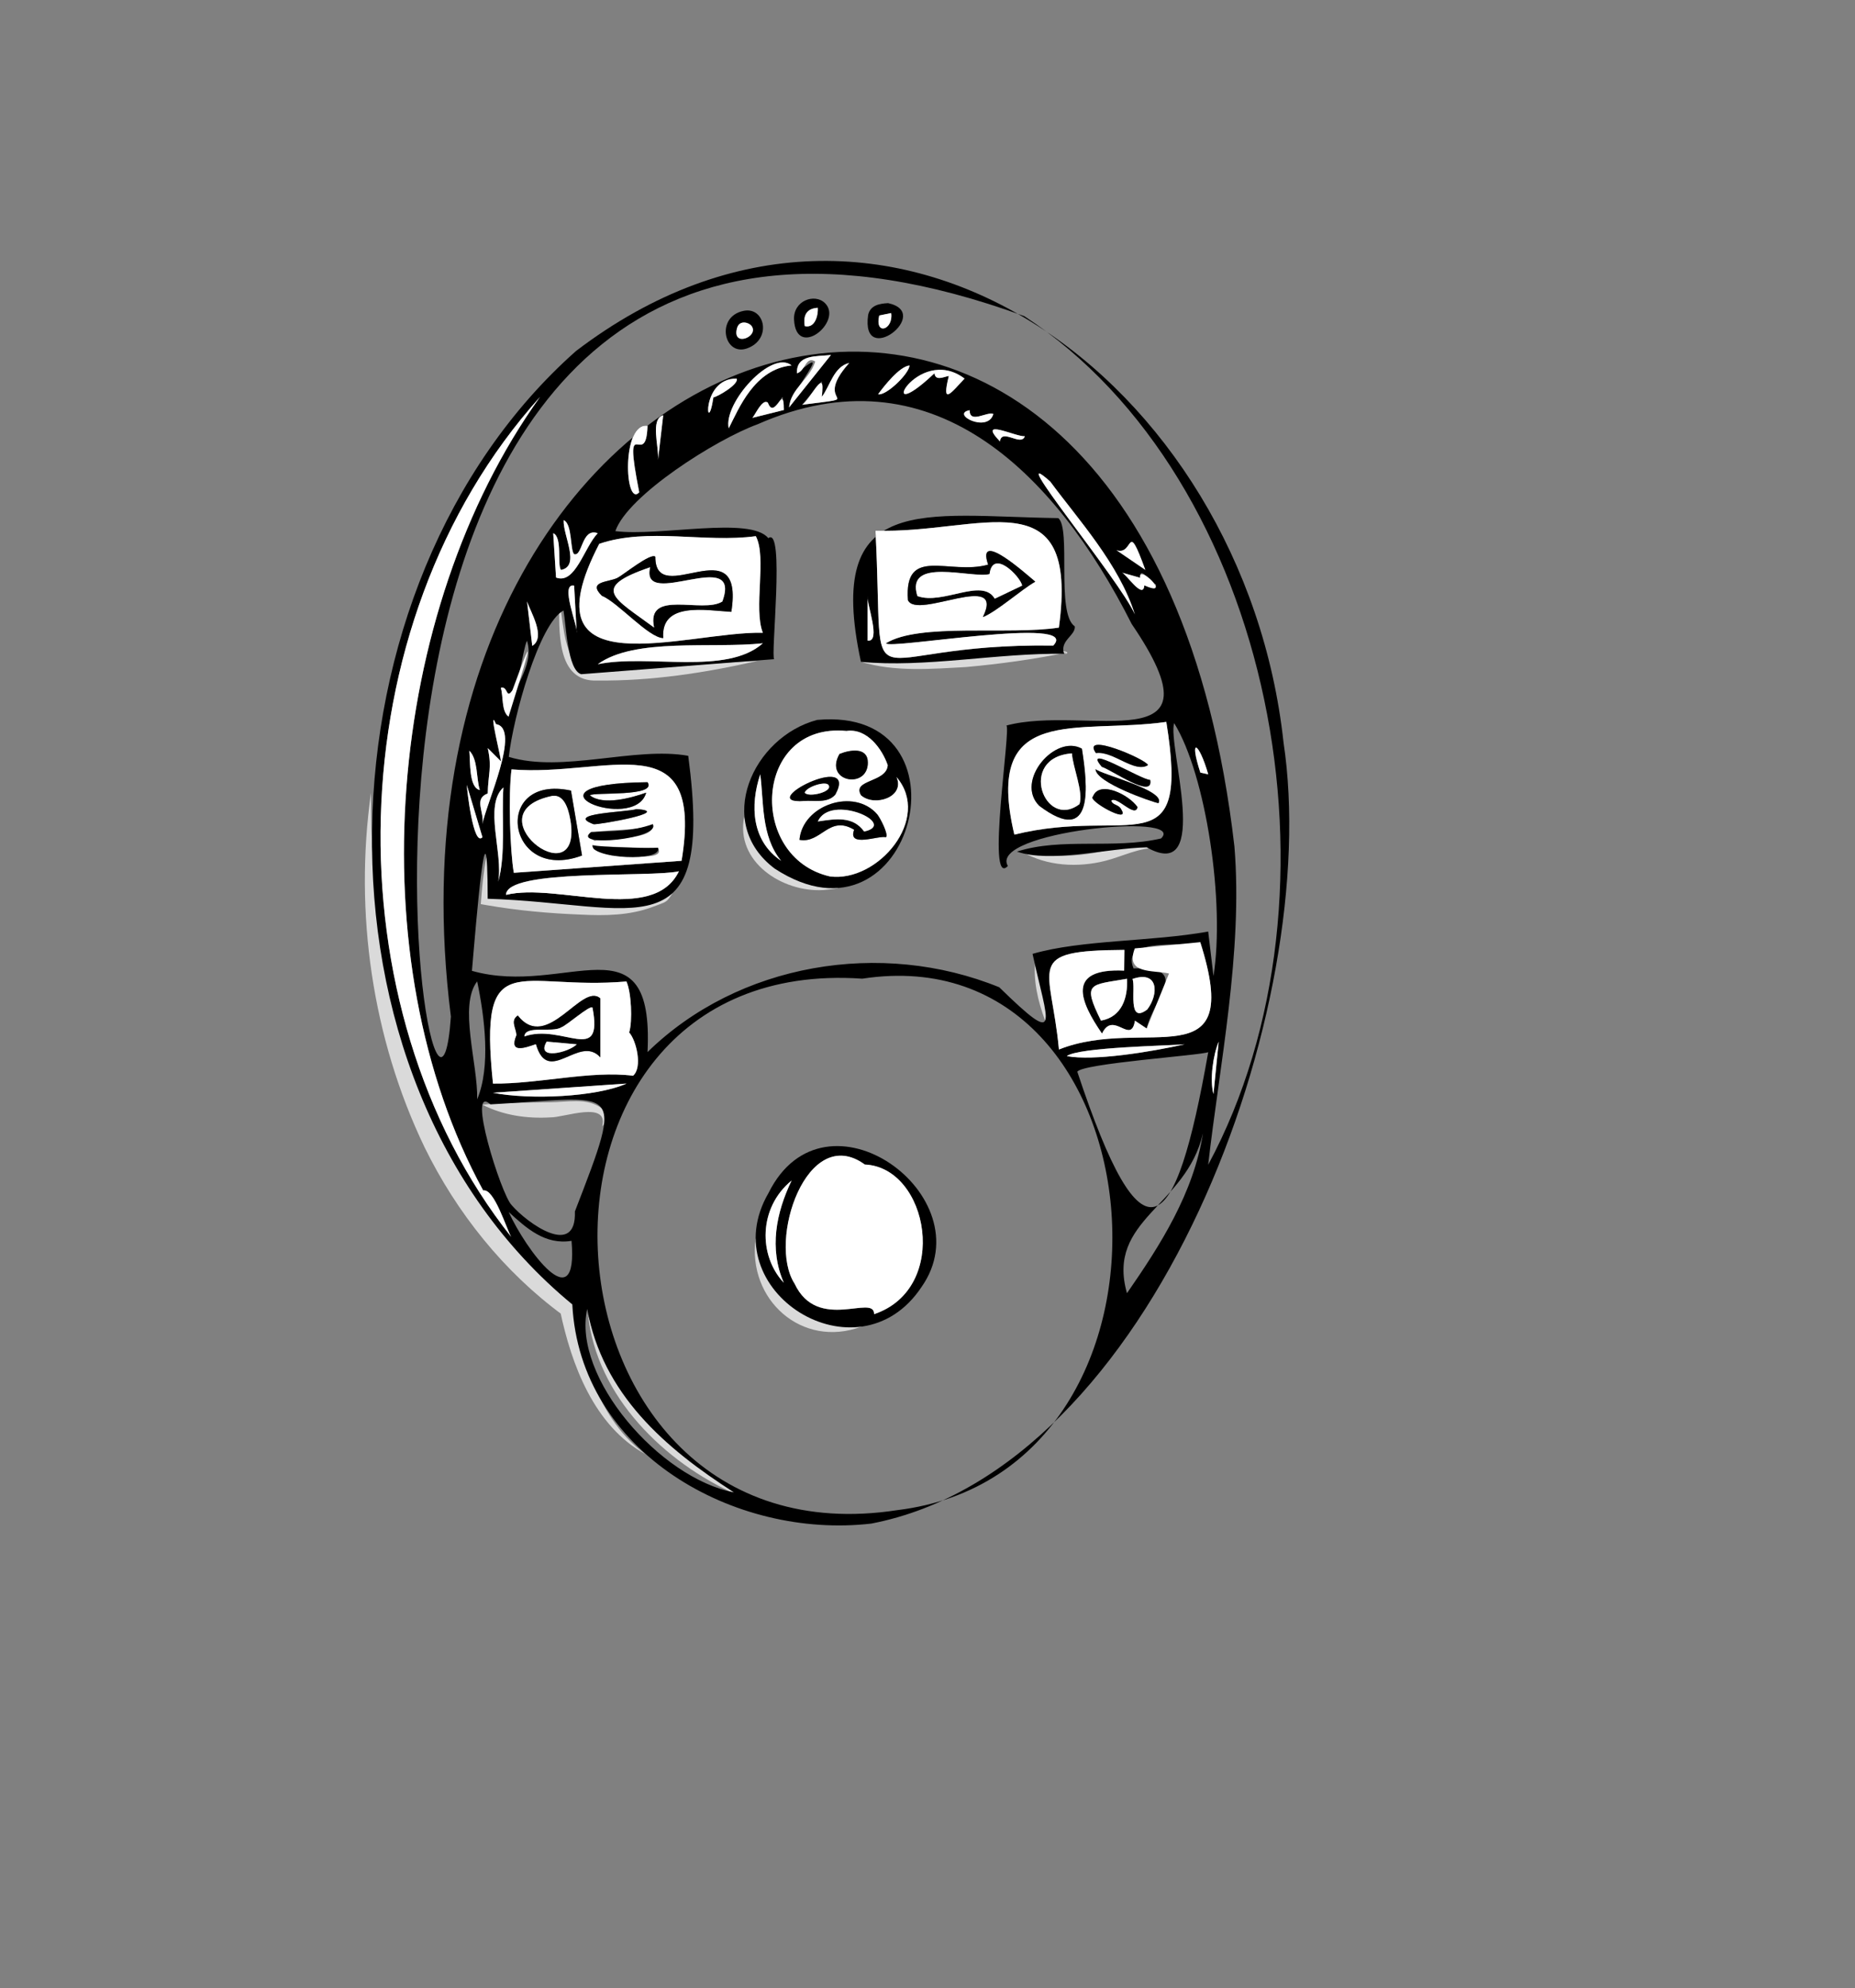 <?xml version="1.0" encoding="UTF-8"?> <svg xmlns="http://www.w3.org/2000/svg" id="Calque_1" data-name="Calque 1" viewBox="0 0 365 391"><rect x="0" y="0" width="365" height="391" fill="#808080" stroke="none"/><defs><style> .cls-1 { fill: #dadada; } .cls-2 { fill: #fff; } </style></defs><path class="cls-1" d="M203.71,188.77c2.21,3.45,3.29,8,1.93,11.96-1.41-3.86-2.38-7.83-1.93-11.96h0Z"></path><path class="cls-1" d="M201.11,167.51c5.3,1.13,10.68,1.07,15.92-.11,3.53-.83,7.39-2.36,11-1.12.58.25,1.2.84,1.06,1.52-.09-.62-.68-.9-1.23-.99-3.55-.23-6.98,1.64-10.36,2.49-5.39,1.37-11.53,1.08-16.38-1.79h0Z"></path><path class="cls-1" d="M169.4,130.16c11.95-.81,23.92-2.99,35.95-2.46.47.05,5.55.21,4.54.83-.8.12-.38.05-.05-.19-6.2,1.3-13.19,2.26-19.74,2.85-6.85.37-14.05.99-20.7-1.03h0Z"></path><path class="cls-1" d="M115.69,258.46c3.88,13.31,13.64,23.89,24.5,32.04,1.58,1.17,3.23,2.27,4.81,3.49-14.31-6.38-27.62-19.33-29.31-35.54h0Z"></path><path class="cls-1" d="M148.69,243.53c2.17,6.97,6,13.84,13.38,15.96,2.3.74,4.8,1.1,7.43,1.42-11.74,4.38-22.48-5.33-20.81-17.37h0Z"></path><path class="cls-1" d="M146.43,160.62c2.22,7.47,8.75,10.91,15.73,12.97,3.77,1.08,3.76,1.09-.2,1.46-8.02.46-17.3-5.53-15.53-14.43h0Z"></path><path class="cls-1" d="M94.93,217.27c3.94-.46,9.26-.38,13.21-.48,3.37.01,7.36-1.01,10.3,1.22,1.11.88.98,2.59.07,3.5,1.25-5.1-7.62-1.68-10.2-1.75-4.6.27-9.23-.38-13.37-2.48h0Z"></path><path class="cls-1" d="M95.7,168.58c.69,2.69,1.14,5.41,1.53,8.15l-1.18-1.23c6.2-.28,12.36-.04,18.5.5,5.25.62,10.55,1.09,15.83.62.62-.02,1.27-.56,1.95-.96-.46.7-.84,1.46-1.67,1.84-.81.37-1.49.57-2.23.86-4.49,1.7-9.37,1.76-14.11,1.52-6.18-.24-12.34-.78-18.46-1.84l-1.26-.22c.23-3.1.5-6.18,1.09-9.24h0Z"></path><path class="cls-1" d="M110,118c.84,3.96.74,8.4,2.9,11.91.93,1.38,2.26,2.28,3.92,2.11,0,0,.78-.02.78-.02,10.49-.24,20.9-1.66,31.41-2-10.3,2.34-20.82,3.95-31.4,3.84-8.33.43-7.53-10.11-7.6-15.84h0Z"></path><path class="cls-1" d="M73,156c-.24,36.87,10.34,76.69,39.92,100.79,1.61,10.7,4.92,22.54,14.08,29.21-10.09-5.54-14.55-17.53-16.8-28.24,0,0,.52.88.52.88-11.59-8.52-20.87-20.11-27.19-33.02-10.29-21.44-13.85-46.12-10.54-69.62h0Z"></path><path d="M113.27,69.09c61.41-46.9,131.59,6.06,139.28,76.9,7.79,51.7-25.21,142.89-81.11,153.66-26.89,3.12-57.34-13.96-58.83-43.12-54.28-44.64-51.02-141.6.67-187.44ZM201.54,62.18C47.62,5.95,84.91,254.84,88.72,199.94,70.8,58.33,224.83,9.53,242.89,166.47c1.71,20.67-2.98,43.3-5.16,62.61,28.68-53.31,12.79-134.92-36.19-166.9ZM163.5,69.82c-2.83.33-6.85-.16-6.69,3.61,7.55-6.42-.97,3.28-1.55,6.7,0,0,8.24-10.3,8.24-10.3ZM155.76,71.87c-3.92-3.21-13.49,7.43-12.37,12.37,1.95-3.82,5.06-11.66,12.37-12.37ZM167.11,71.37c-3.07.74-3.76,4.51-5.41,6.69v-3.08s-3.87,4.63-3.87,4.63c13.64-1.77,1.48.45,9.28-8.24ZM178.96,71.88c-1.97.2-5,4.03-6.18,5.66,1.57.36,6.14-4.07,6.18-5.66ZM189.79,74.46c-9.41-7.08-18.25,10.6-5.93-1.05.19,1.61,1.87.68,2.83.53-1.51,6.02.48,3.3,3.09.52ZM144.94,74.46c-7.26-.11-5.86,12.23-4.56,3.68.64,0,5.11-2.57,4.56-3.68ZM95.08,234.13c-24.9-45.48-19.1-113.9,11.19-156.07-40.38,44.87-41.3,120.39-5.68,165.21-.94-1.63-3.34-9.55-5.51-9.14ZM154.23,80.64l-.26-2.57c-.52.61-1.51,2.58-2.58,2.07-.56-3.11-2.75,1.32-3.35,2.04,0,0,6.19-1.54,6.19-1.54ZM95.96,176.77c-.04-22.91-2.3,4.85-3.1,14.17,18.49,5.25,35.89-11.09,34.55,15.98,17.88-17.48,45.95-22.21,69.21-12.75,12.49,12.2,9.51,7.1,6.55-6.57,9.65-2.8,23.48-2.38,34.56-4.39,0,0,1.04,8.76,1.04,8.76,2.29-14.37-1.45-39.58-7.74-49.75-1.36,4.3,7.57,31.69-5.4,24.43-7.94.19-18.87,3.13-25.53.84,8.74-2.83,19.08-.42,28.36-2.59,5.31-5.2-34.06-1.3-30.15,5.42-4.38,4.58.75-27.68-.31-27.62,15.69-4.24,43.51,7.62,24.68-19.97-15.28-30.25-39.68-54.22-73.63-39.28-8.17,2.98-25.56,13.99-27.97,21.01,8.65,1.1,26.59-2.98,30.09,1.38,3.34-2.53.4,23.53,1.17,23.8,0,0-37.97,2.96-37.97,2.96-2.73-.76-2.99-9.81-3.49-12.53-4.79,2.47-9.91,21.01-10.77,28.79,10.53,3.22,24.84-2.1,35.31-.21,5.21,39.25-10.19,28.99-39.48,28.11ZM190.79,80.68c-3.86.71,3.56,4.59,4.67.74-1.21-.55-4.68,2.02-4.67-.74ZM130.5,81.67c-2.63.74-.8,6.26-1.02,8.76l1.02-8.76ZM127.41,83.74c-5.15-.75-4.51,16.16-1.63,13.09-3.33-16.92,1.35-3.9,1.63-13.09ZM201.65,85.8c-1.9.11-9.46-3.74-4.89,1.02.31-2.68,4.18,1.08,4.89-1.02ZM206.65,94.71c-9.52-8.48,13.81,19.52,16.65,26.13-3.13-9.95-11.16-18.67-16.65-26.13ZM112.98,108.99c-.83-.81-.31-5.92-2.06-6.7-.19,2.92,3.37,9.06-.52,9.8-.81-.92.32-6.46-1.54-7.22l.55,8.72c3.8,1.43,5.52-5.92,8.21-8.72-3.2-1.14-2.97,4.61-4.63,4.12ZM150.1,124.45c-1.9-4.81.83-14.81-1.38-19-10.02,1.36-21.22-1.77-30.81,1.51-15.09,29.12,17.28,17.13,32.19,17.49ZM225.36,112.08c-3.77-10.33-2.17-2.69-5.67-3.86,0,0,5.67,3.86,5.67,3.86ZM224.34,113.63l-3.61-1.02c.75.08,4.21,5.48,4.43,2.52.79-.1,2.49,1.43,2.27-.2-.64-.04-3.29-3.87-3.08-1.3ZM112.97,115.18c-2.89-.61.78,8.06.51,9.27l-.51-9.27ZM104.73,127.03c2.77-1.7-.38-6.72-1.03-8.76l1.03,8.76ZM100.08,140.95c.13-5.34,5.26-9.6,3.61-14.94-.89,2.02-1.28,7.64-2.86,9.76-1.28,1.92-.87-.97-2.28-.48.52,1.64.08,4.63,1.54,5.66ZM150.1,126.52c-10,1.08-25.2-1.17-32.48,4.11,9.91-2.05,25.29,2.27,32.48-4.11ZM97.59,142.42c-1.69-3.92,1.23,7.55.94,7.29,0,0-2.57-2.57-2.57-2.57.88,3.88.07,5.14,0,8.92-2.83,1.06-.62,3.64-1.04,6.03.62-3.77,7.71-18.85,2.66-19.66ZM229.49,141.98c-17.53,2.51-36.07-3.86-29.9,22.17,22.94-5.65,34.57,6.88,29.9-22.17ZM237.74,152.29c-1.85-6.41-3.86-7.44-1.55-.34,0,0,1.55.34,1.55.34ZM94.41,155.38c-.73-2.31-.33-6.01-2.05-7.73.19,2.21-.1,7.27,2.05,7.73ZM134.11,169.3c4.53-27.55-14.74-16.41-33.46-17.99-.66,4.99-.3,16.12.45,20.34,0,0,33.02-2.36,33.02-2.36ZM94.93,164.66l-3.09-10.3c.05.93,1.29,12.29,3.09,10.3ZM99.05,154.87c-3.9,3.56,0,12.98-1.02,18.55,1.53-5.49.64-12.45,1.02-18.55ZM133.59,171.36c-5.73,1.29-33.91-.58-34.02,4.63,10.03-2.48,28.91,5.92,34.02-4.63ZM236.17,185.31c-2.78,1.2-15.75-1.28-13.13,5.15,11.51-.35,4.02,5.71,2.58,11.83,0,0-2.31-1.54-2.31-1.54-.77,4.92-4.27-2.13-6.48,2.54-4.32-6.28-7.19-12.9,4.36-12.39,0,0,.05-4.08.05-4.08-20.02.14-14.43,2.91-12.88,19.59,16.99-6.76,36.58,6.42,27.81-21.11ZM169.67,192.48c-74.16-5.12-66.73,115.84,6.86,104.53,61.53-7.5,53.21-113.72-6.86-104.53ZM225.74,198.54c2.28-2.97,2.27-7.79-2.91-6,.72,1.58-1.12,9.03,2.91,6ZM221.76,192.5c-7.31,1.28-8.87.66-5.12,8.23,4.13-.73,5.31-4.52,5.12-8.23ZM93.89,193.01c-3.7,4.83.17,16.25,0,23.2,2.7-6.45,1.48-16.09,0-23.2ZM123.26,193.03c-21.4,1.85-29.13-7.5-26.26,20.09,8.88.1,19.26-2.61,27.56-1.55,1.92-1.65.63-6.97-.76-8.51.69-2.22.43-7.97-.54-10.03ZM238.77,215.17l1.03-10.3c-1.1,2.58-1.81,7.57-1.03,10.3ZM233.1,205.39c-3.04.28-20.86.56-23.19,2.31,5.21,1.01,16.37-.79,23.19-2.31ZM237.74,206.93c-1.27.62-24.94,2.23-25.76,3.86,12.88,38.8,19.24,33.2,25.76-3.86ZM123.28,213.11l-26.29,1.8c7.21,1.43,20.33.87,26.29-1.8ZM96.5,217.2c-4.79-4.29,2.09,17.72,4.17,19.81,3.01,3.51,12.77,10.55,12.45,1.25,9.97-25.78,8.67-22.41-16.62-21.06ZM221.75,254.34c6.58-9.5,13.1-19.67,14.95-31.44-3.32,14.42-19.09,16.92-14.95,31.44ZM112.46,244.04c-5.2.85-8.86-2.47-12.37-5.67,3.34,7.33,13.72,21.51,12.37,5.67ZM115.54,257.44c-2.96,13.42,14.3,33.31,28.88,36.07-13.55-8.68-25.85-19.3-28.88-36.07Z"></path><path class="cls-2" d="M95.08,234.13c2.16-.46,4.6,7.64,5.51,9.14-35.62-44.86-34.7-120.31,5.67-165.21-30.29,42.16-36.09,110.6-11.19,156.07Z"></path><path class="cls-2" d="M150.1,124.45c-14.96-.36-47.28,11.62-32.19-17.49,9.6-3.27,20.79-.14,30.81-1.51,2.21,4.17-.51,14.21,1.38,19ZM128.95,109.51c-.84-.89-6.33,3.59-7.45,4.15-1.74.88-6.01.64-3.06,3.53,3.09,1.22,9.17,8.25,12.05,8.31-.49-7.19,8.3-5.45,13.41-5.16,2.66-17.1-14.97-.29-14.95-10.82Z"></path><path class="cls-2" d="M134.11,169.3l-33.01,2.36c-.73-4.27-1.1-15.31-.45-20.34,18.71,1.58,38.01-9.56,33.46,17.99ZM127.41,153.84c-27.09.31-2.47,10.19-.26,2.06-2.89,1.02-8.5,2.59-11.07.52.71-.69,13.28.36,11.34-2.58ZM112.35,155.49c-15.74-3.37-12.75,18.34,2.17,12.77,0,0-2.17-12.77-2.17-12.77ZM125.24,159.13c-1.67.6-14.39.8-8.42,2.98,1.01.1,15.81-2.47,8.42-2.98ZM128.44,162.09c-2.31,1.92-16.61.33-11.45,3.28,2.31-.67,12.12,0,11.45-3.28ZM129.47,166.72c-2.54.42-20.36-1.49-9.02,1.55.79-.6,10.8,1.52,9.02-1.55Z"></path><path class="cls-2" d="M229.49,141.98c4.7,29.05-7.08,16.53-29.9,22.17-6.18-26.03,12.43-19.67,29.9-22.17ZM212.88,147.25c-5.26-2.95-13.26,6.39-8.39,11.23,10.93,8.24,9.51-4.16,8.39-11.23ZM215.64,148.11c3.37-.48,7.59,4.02,10.24,2.37-.18-1.08-13.32-6.72-10.24-2.37ZM226.32,153.39c-1.7.05-13.63-7.4-9.51-2.57,1.75.47,10.23,6.5,9.51,2.57ZM227.94,157.96c1.61-2.48-11.43-5.69-12.37-6.7-.01,2.65,11.28,6.52,12.37,6.7ZM218.67,157.45c1.06-.99,4.73,3.54,5.15,1.28-1.66-2.43-7.51-5.35-8.77-2.06-1.17.74,7.36,5.49,5.63,2.63-.51-1.18-1.82-.88-2.01-1.85Z"></path><path class="cls-2" d="M123.26,193.03c.96,2.08,1.23,7.8.54,10.03,1.39,1.53,2.69,6.87.76,8.51-8.3-1.07-18.67,1.64-27.56,1.54-2.86-27.58,4.88-18.24,26.26-20.08ZM118.13,207.96v-11.6c-3.61-3.28-10.47,10.72-16.24,3.36-1.51,1.02-.33,2.44-.25,3.86-1.56,3.73,1.69,2.49,3.82,1.76,2.41,8.42,8.51-2.03,12.68,2.62Z"></path><path class="cls-2" d="M236.17,185.31c8.77,27.54-10.83,14.35-27.81,21.1-1.53-16.68-7.16-19.45,12.89-19.59,0,0-.05,4.07-.05,4.07-11.54-.52-8.69,6.11-4.36,12.39,2.22-4.68,5.7,2.38,6.48-2.54,0,0,2.31,1.54,2.31,1.54l4.39-10.82c-3.19-.7-8.7.19-6.73-4.93,0,0,12.89-1.23,12.89-1.23Z"></path><path class="cls-2" d="M133.59,171.36c-5.11,10.55-23.99,2.15-34.02,4.64-.04-5.18,28.41-3.37,34.02-4.64Z"></path><path class="cls-2" d="M150.1,126.52c-7.2,6.39-22.56,2.06-32.48,4.12,7.29-5.29,22.47-3.04,32.48-4.12Z"></path><path class="cls-2" d="M221.76,192.5c.18,3.72-1,7.51-5.13,8.23-3.75-7.58-2.17-6.96,5.13-8.23Z"></path><path class="cls-2" d="M206.65,94.71c5.49,7.46,13.53,16.19,16.65,26.13-2.81-6.56-26.19-34.64-16.65-26.13Z"></path><path class="cls-2" d="M123.28,213.11c-5.96,2.67-19.07,3.23-26.29,1.81,0,0,26.29-1.81,26.29-1.81Z"></path><path class="cls-2" d="M112.98,108.99c1.66.5,1.44-5.26,4.63-4.12-2.69,2.8-4.4,10.14-8.2,8.72,0,0-.56-8.72-.56-8.72,1.87.76.74,6.29,1.54,7.22,3.88-.74.33-6.87.52-9.79,1.75.77,1.23,5.89,2.06,6.7Z"></path><path class="cls-2" d="M233.1,205.39c-6.81,1.52-17.98,3.33-23.19,2.32,2.23-1.75,20.26-2.05,23.19-2.32Z"></path><path class="cls-2" d="M225.74,198.54c-4.02,3.05-2.2-4.43-2.91-6,5.18-1.79,5.19,3.03,2.91,6Z"></path><path class="cls-2" d="M189.79,74.46c-2.64,2.79-4.58,5.49-3.09-.52-.97.16-2.63,1.07-2.83-.53-12.33,11.65-3.48-6.03,5.93,1.05Z"></path><path class="cls-2" d="M97.59,142.42c5.05.8-2.05,15.91-2.66,19.66.42-2.4-1.79-4.96,1.04-6.03.07-3.79.87-5.04,0-8.92,0,0,2.57,2.57,2.57,2.57.28.26-2.63-11.21-.94-7.29Z"></path><path class="cls-2" d="M167.11,71.37c-7.8,8.69,4.36,6.46-9.28,8.24,1.58-.93,4.75-8.1,3.87-1.55,1.65-2.18,2.34-5.95,5.41-6.68Z"></path><path class="cls-2" d="M99.05,154.87c-.38,6.1.51,13.06-1.02,18.55,1.02-5.56-2.88-15,1.02-18.55Z"></path><path class="cls-2" d="M155.76,71.87c-7.32.72-10.41,8.55-12.37,12.37-1.12-4.94,8.45-15.58,12.37-12.37Z"></path><path class="cls-2" d="M127.41,83.74c-.28,9.11-4.96-3.71-1.63,13.09-2.88,3.09-3.52-13.85,1.63-13.09Z"></path><path class="cls-2" d="M163.5,69.82l-8.24,10.31c.28-3.68,4.12-5.6,5.15-9.03-1.87-1.19-1.95,1.94-3.6,2.32-.15-3.76,3.86-3.27,6.69-3.61Z"></path><path class="cls-2" d="M225.36,112.08l-5.67-3.87c3.49,1.15,1.92-6.44,5.67,3.87Z"></path><path class="cls-2" d="M144.94,74.46c.57,1.08-3.93,3.68-4.56,3.68-1.3,8.56-2.69-3.79,4.56-3.68Z"></path><path class="cls-2" d="M224.34,113.63c-.44-2.79,6.51,4.06.82,1.5-.21,2.96-3.7-2.45-4.43-2.52,0,0,3.61,1.02,3.61,1.02Z"></path><path class="cls-2" d="M178.96,71.88c-.04,1.59-4.62,6.03-6.18,5.66,1.19-1.64,4.21-5.46,6.18-5.66Z"></path><path class="cls-2" d="M94.93,164.66c-1.79,1.99-3.04-9.37-3.09-10.3l3.09,10.3Z"></path><path class="cls-2" d="M154.23,80.64l-6.19,1.54c.55-.52,1.89-3.81,3.04-3.01,1.43,3.74,3.16-4.21,3.16,1.46Z"></path><path class="cls-2" d="M104.73,127.03l-1.03-8.76c.66,2.06,3.8,7.05,1.03,8.76Z"></path><path class="cls-2" d="M100.08,140.95c-1.46-1.04-1.02-4.03-1.54-5.66,1.41-.49,1,2.4,2.28.48,5.67-15.52,2.12-4-.75,5.18Z"></path><path class="cls-2" d="M201.65,85.8c-.71,2.1-4.57-1.66-4.89,1.02-4.57-4.76,3-.91,4.89-1.02Z"></path><path class="cls-2" d="M112.97,115.18l.51,9.27c.26-1.24-3.4-9.86-.51-9.27Z"></path><path class="cls-2" d="M130.5,81.67l-1.02,8.76c.22-2.49-1.61-8.02,1.02-8.76Z"></path><path class="cls-2" d="M94.41,155.38c-2.16-.46-1.86-5.51-2.06-7.73,1.73,1.71,1.33,5.42,2.06,7.73Z"></path><path class="cls-2" d="M237.74,152.29l-1.55-.34c-2.31-7.1-.29-6.06,1.55.34Z"></path><path class="cls-2" d="M190.79,80.68c0,2.76,3.44.18,4.67.74-1.11,3.86-8.53-.03-4.67-.74Z"></path><path class="cls-2" d="M238.77,215.17c-.78-2.73-.07-7.73,1.03-10.3l-1.03,10.3Z"></path><path d="M208.23,101.9c2.58,2.08-.49,18.78,3.25,21.29.2,1.78-3.05,2.83-2.09,5.39-13.17-.18-27.45,2.81-39.99,1.58-7.26-33.65,12.37-28.62,38.83-28.26ZM208.36,123.43c4.09-30.03-15.55-18.37-36.1-19.07,1.91,36.67-4.74,22.08,34.99,22.61,5.75-6.02-32.79.96-32.92-.45,6.61-4.09,24.16-1.56,34.03-3.09ZM170.72,117.24v8.76c2.74.31-.24-7.3,0-8.76Z"></path><path d="M160.79,141.59c31.39-2.86,18.98,47.08-8.36,29.24-12.01-9.01-4.29-25.9,8.36-29.24ZM176.39,152.81c1.79,3.95-4.3,5.96-6.98,3.62-1.9-3.18,5.07-2.48,5.26-5.95-1.1-3.19-4.09-7.32-8.11-6.72-18.25-1.77-19.57,24.9-3.26,28.62,9.42,1.23,20.12-11.39,13.09-19.56ZM153.7,169.3c-3.99-4.82-3.4-11.71-4.11-17.01-2.05,6.16-1.68,13.1,4.11,17.01Z"></path><path d="M181.33,253.11c-12.52,18.84-41.31.77-30.1-18.5,11.07-22.28,42.63.64,30.1,18.5ZM170.15,229.03c-11.35-8.23-19.21,15.06-13.8,23.44,4.61,9.7,15.69,1.86,15.64,6,15.12-5.08,10.7-28.92-1.84-29.43ZM154.22,252.28c-2.92-6.72-1.51-13.73,1.54-20.1-6.54,5.34-6.54,14.78-1.54,20.1Z"></path><path d="M146.35,61.13c4.17-.83,5.6,5.64.62,7.4-4.52,1.59-6.25-6.28-.62-7.4ZM147.96,64.22c-.49-.81-2.46-1.38-2.93.29-1.07,3.78,4.2,1.81,2.93-.29Z"></path><path d="M162.34,59.63c3.62,3.62-5.71,11.21-6.1,3.22-.18-3.72,4.08-5.24,6.1-3.22ZM160.92,60.54c-2.24.12-2.92,1.51-2.57,3.6,1.99.46,2.66-2.07,2.57-3.6Z"></path><path d="M174.75,59.62c8.93,1.94-5.44,12.98-3.93,2.33.41-1.89,2.17-2.24,3.93-2.33ZM175.35,61.57l-2.35.48c-.93,4.08,2.85,2.79,2.35-.48Z"></path><path d="M128.95,109.51c-.03,10.52,17.62-6.27,14.95,10.82-5.1-.3-13.9-2.03-13.4,5.16-2.9-.07-8.94-7.07-12.06-8.31-2.95-2.89,1.32-2.65,3.06-3.53,1.11-.56,6.61-5.04,7.45-4.15ZM127.92,111.57c-11.95,4.09-7.02,6.07.79,11.85-1.66-7.67,9.54-2.65,13.43-5.12,4.05-11.1-16.25,1.91-14.21-6.73Z"></path><path d="M112.35,155.49l2.17,12.77c-14.93,5.56-17.89-16.14-2.17-12.77ZM108.74,156.52c-16.09,3.29,5.39,19.93,3.6,5.43-.32-2.13-1.03-5.7-3.6-5.43Z"></path><path d="M127.41,153.84c1.98,2.94-10.67,1.9-11.34,2.58,2.57,2.07,8.18.5,11.07-.52-2.25,8.14-26.78-1.77.27-2.06Z"></path><path d="M125.24,159.13c7.39.5-7.42,3.08-8.42,2.98-5.96-2.18,6.74-2.38,8.42-2.98Z"></path><path d="M129.47,166.72c1.02,2.93-13.32,2.13-12.89-.51,1.56.42,10.99.68,12.89.51Z"></path><path d="M128.44,162.09c1.71,2.9-16.26,4.68-12.12,1.54,4.29-.23,7.92-.05,12.12-1.54Z"></path><path d="M212.88,147.25c1.11,7.08,2.54,19.45-8.39,11.23-4.87-4.84,3.14-14.17,8.39-11.23ZM210.92,148.17c-10.77.79-5.38,15.22,1.49,9.99.82-2.37-1.34-7.34-1.49-9.99Z"></path><path d="M218.67,157.45c.19.97,1.5.68,2.01,1.85,1.73,2.85-6.78-1.89-5.63-2.63,1.26-3.3,7.13-.36,8.77,2.06-.42,2.27-4.09-2.27-5.15-1.28Z"></path><path d="M227.94,157.96c-1.13-.19-12.35-4.03-12.37-6.69.97,1.02,13.95,4.19,12.37,6.69Z"></path><path d="M215.64,148.11c-3.06-4.34,10.02,1.28,10.24,2.37-2.64,1.65-6.87-2.85-10.24-2.37Z"></path><path d="M226.32,153.39c.72,3.94-7.76-2.1-9.51-2.57-4.13-4.84,7.81,2.61,9.51,2.57Z"></path><path d="M118.13,207.96c-4.17-4.65-10.27,5.8-12.68-2.62-2.1.71-5.4,1.98-3.82-1.76-.08-1.42-1.26-2.84.25-3.85,5.8,7.36,12.61-6.63,16.24-3.36,0,0,0,11.6,0,11.6ZM116.58,198.17c-.5-.57-5.09,3.55-6.16,3.89-1.74,1.1-7.11-.49-7.24,1.78,7.46-2.62,15.6,5.79,13.4-5.66ZM113.49,205.39l-5.92-.53c-2.22,3.71,4.3,2.16,5.92.53Z"></path><path class="cls-2" d="M208.36,123.43c-9.84,1.53-27.44-1-34.03,3.08.25,1.36,38.59-5.54,32.92.45-39.86-.51-33.04,14.05-34.99-22.6,20.57.71,40.18-10.97,36.09,19.07ZM193.4,121.36c2.73-1.08,7.66-5.49,10.31-6.96-1.49-1.22-11.73-10.5-9.28-3.35-7.63,2.15-16.58-3.86-15.78,6.98,1.73,3.96,19.3-5.98,14.75,3.33Z"></path><path class="cls-2" d="M170.72,117.24c-.24,1.48,2.74,9.06,0,8.76,0,0,0-8.76,0-8.76Z"></path><path class="cls-2" d="M176.39,152.81c7.03,8.18-3.67,20.79-13.09,19.56-16.3-3.72-15-30.38,3.26-28.61,4.02-.59,7.01,3.52,8.11,6.72-.19,3.46-7.16,2.77-5.26,5.94,2.68,2.34,8.76.33,6.98-3.62ZM165.18,148.29c-3.13,5.53,5.62,7.02,5.58,1.67-.02-3.09-3.51-2.5-5.58-1.67ZM164.37,156.26c4.78-8.79-16.24,1.98-6.15,1.27,1.9-.18,4.63.53,6.15-1.27ZM172.62,160.18c-4.51-5.29-14.69-1.92-15.31,4.99,4.25.8,5.82-4.98,10.76-1.98-1.39,3.62,4.86,1.06,6.26,1.47.55-.57-1.2-3.88-1.71-4.48Z"></path><path class="cls-2" d="M153.7,169.3c-5.79-3.91-6.16-10.84-4.11-17.01.72,5.3.12,12.19,4.11,17.01Z"></path><path class="cls-2" d="M170.15,229.03c12.54.52,16.96,24.35,1.84,29.43.11-4.06-11.14,3.62-15.64-6-5.41-8.38,2.45-31.67,13.8-23.44Z"></path><path class="cls-2" d="M154.22,252.28c-5-5.33-5-14.75,1.54-20.1-3.06,6.37-4.46,13.38-1.54,20.1Z"></path><path class="cls-2" d="M147.96,64.22c1.26,2.1-4,4.08-2.93.29.47-1.67,2.44-1.11,2.93-.29Z"></path><path class="cls-2" d="M160.92,60.54c.09,1.54-.58,4.07-2.57,3.6-.35-2.09.34-3.48,2.57-3.6Z"></path><path class="cls-2" d="M175.35,61.57c.49,3.26-3.28,4.56-2.35.48l2.35-.48Z"></path><path class="cls-2" d="M127.92,111.57c-2.04,8.64,18.27-4.36,14.21,6.73-3.9,2.46-15.07-2.55-13.43,5.12-7.8-5.78-12.75-7.76-.79-11.85Z"></path><path class="cls-2" d="M108.74,156.52c2.56-.27,3.28,3.3,3.59,5.43,1.79,14.5-19.68-2.15-3.59-5.43Z"></path><path class="cls-2" d="M210.92,148.17c.14,2.65,2.3,7.62,1.48,9.98-6.88,5.23-12.24-9.2-1.48-9.98Z"></path><path class="cls-2" d="M116.58,198.17c2.2,11.46-5.94,3.04-13.4,5.67.12-2.26,5.51-.68,7.24-1.78,1.07-.34,5.66-4.46,6.16-3.89Z"></path><path class="cls-2" d="M113.49,205.39c-1.63,1.64-8.14,3.18-5.92-.53,0,0,5.92.53,5.92.53Z"></path><path d="M193.4,121.36c4.55-9.31-13.01.63-14.75-3.33-.79-10.84,8.15-4.84,15.78-6.98-2.43-7.15,7.76,2.12,9.28,3.35-2.67,1.49-7.56,5.87-10.31,6.96ZM201.13,115.17c-.43-1.85-5.78-7.32-6.42-2.26-3.43.93-16.67-3.51-14.2,4.32,5.01,1.83,12.77-3.72,15.22.52,0,0,5.4-2.58,5.4-2.58Z"></path><path d="M172.62,160.18c.51.6,2.26,3.91,1.71,4.48-1.43-.41-7.62,2.16-6.26-1.47-4.96-2.99-6.49,2.78-10.76,1.98.62-6.91,10.79-10.28,15.31-4.99ZM160.92,161.56c3.47-.51,6.87-1.13,9.11,1.98,6.85-1.47-6.63-7.58-9.11-1.98Z"></path><path d="M165.18,148.29c2.06-.83,5.56-1.42,5.58,1.67.04,5.35-8.71,3.86-5.58-1.67Z"></path><path d="M164.37,156.26c-1.52,1.8-4.25,1.09-6.15,1.27-10.1.71,10.93-10.07,6.15-1.27ZM162.98,154.35c-.63-.76-4.26.39-4.64,1.54.67,1.04,5.77-.18,4.64-1.54Z"></path><path class="cls-2" d="M201.13,115.17l-5.4,2.58c-2.45-4.24-10.21,1.31-15.22-.52-2.46-7.83,10.77-3.4,14.2-4.32.61-5.06,6.03.41,6.42,2.26Z"></path><path class="cls-2" d="M160.92,161.56c2.5-5.6,15.95.51,9.12,1.98-2.25-3.11-5.64-2.48-9.12-1.98Z"></path><path class="cls-2" d="M162.98,154.35c1.13,1.36-3.97,2.58-4.64,1.54.38-1.15,4.01-2.29,4.64-1.54Z"></path></svg> 